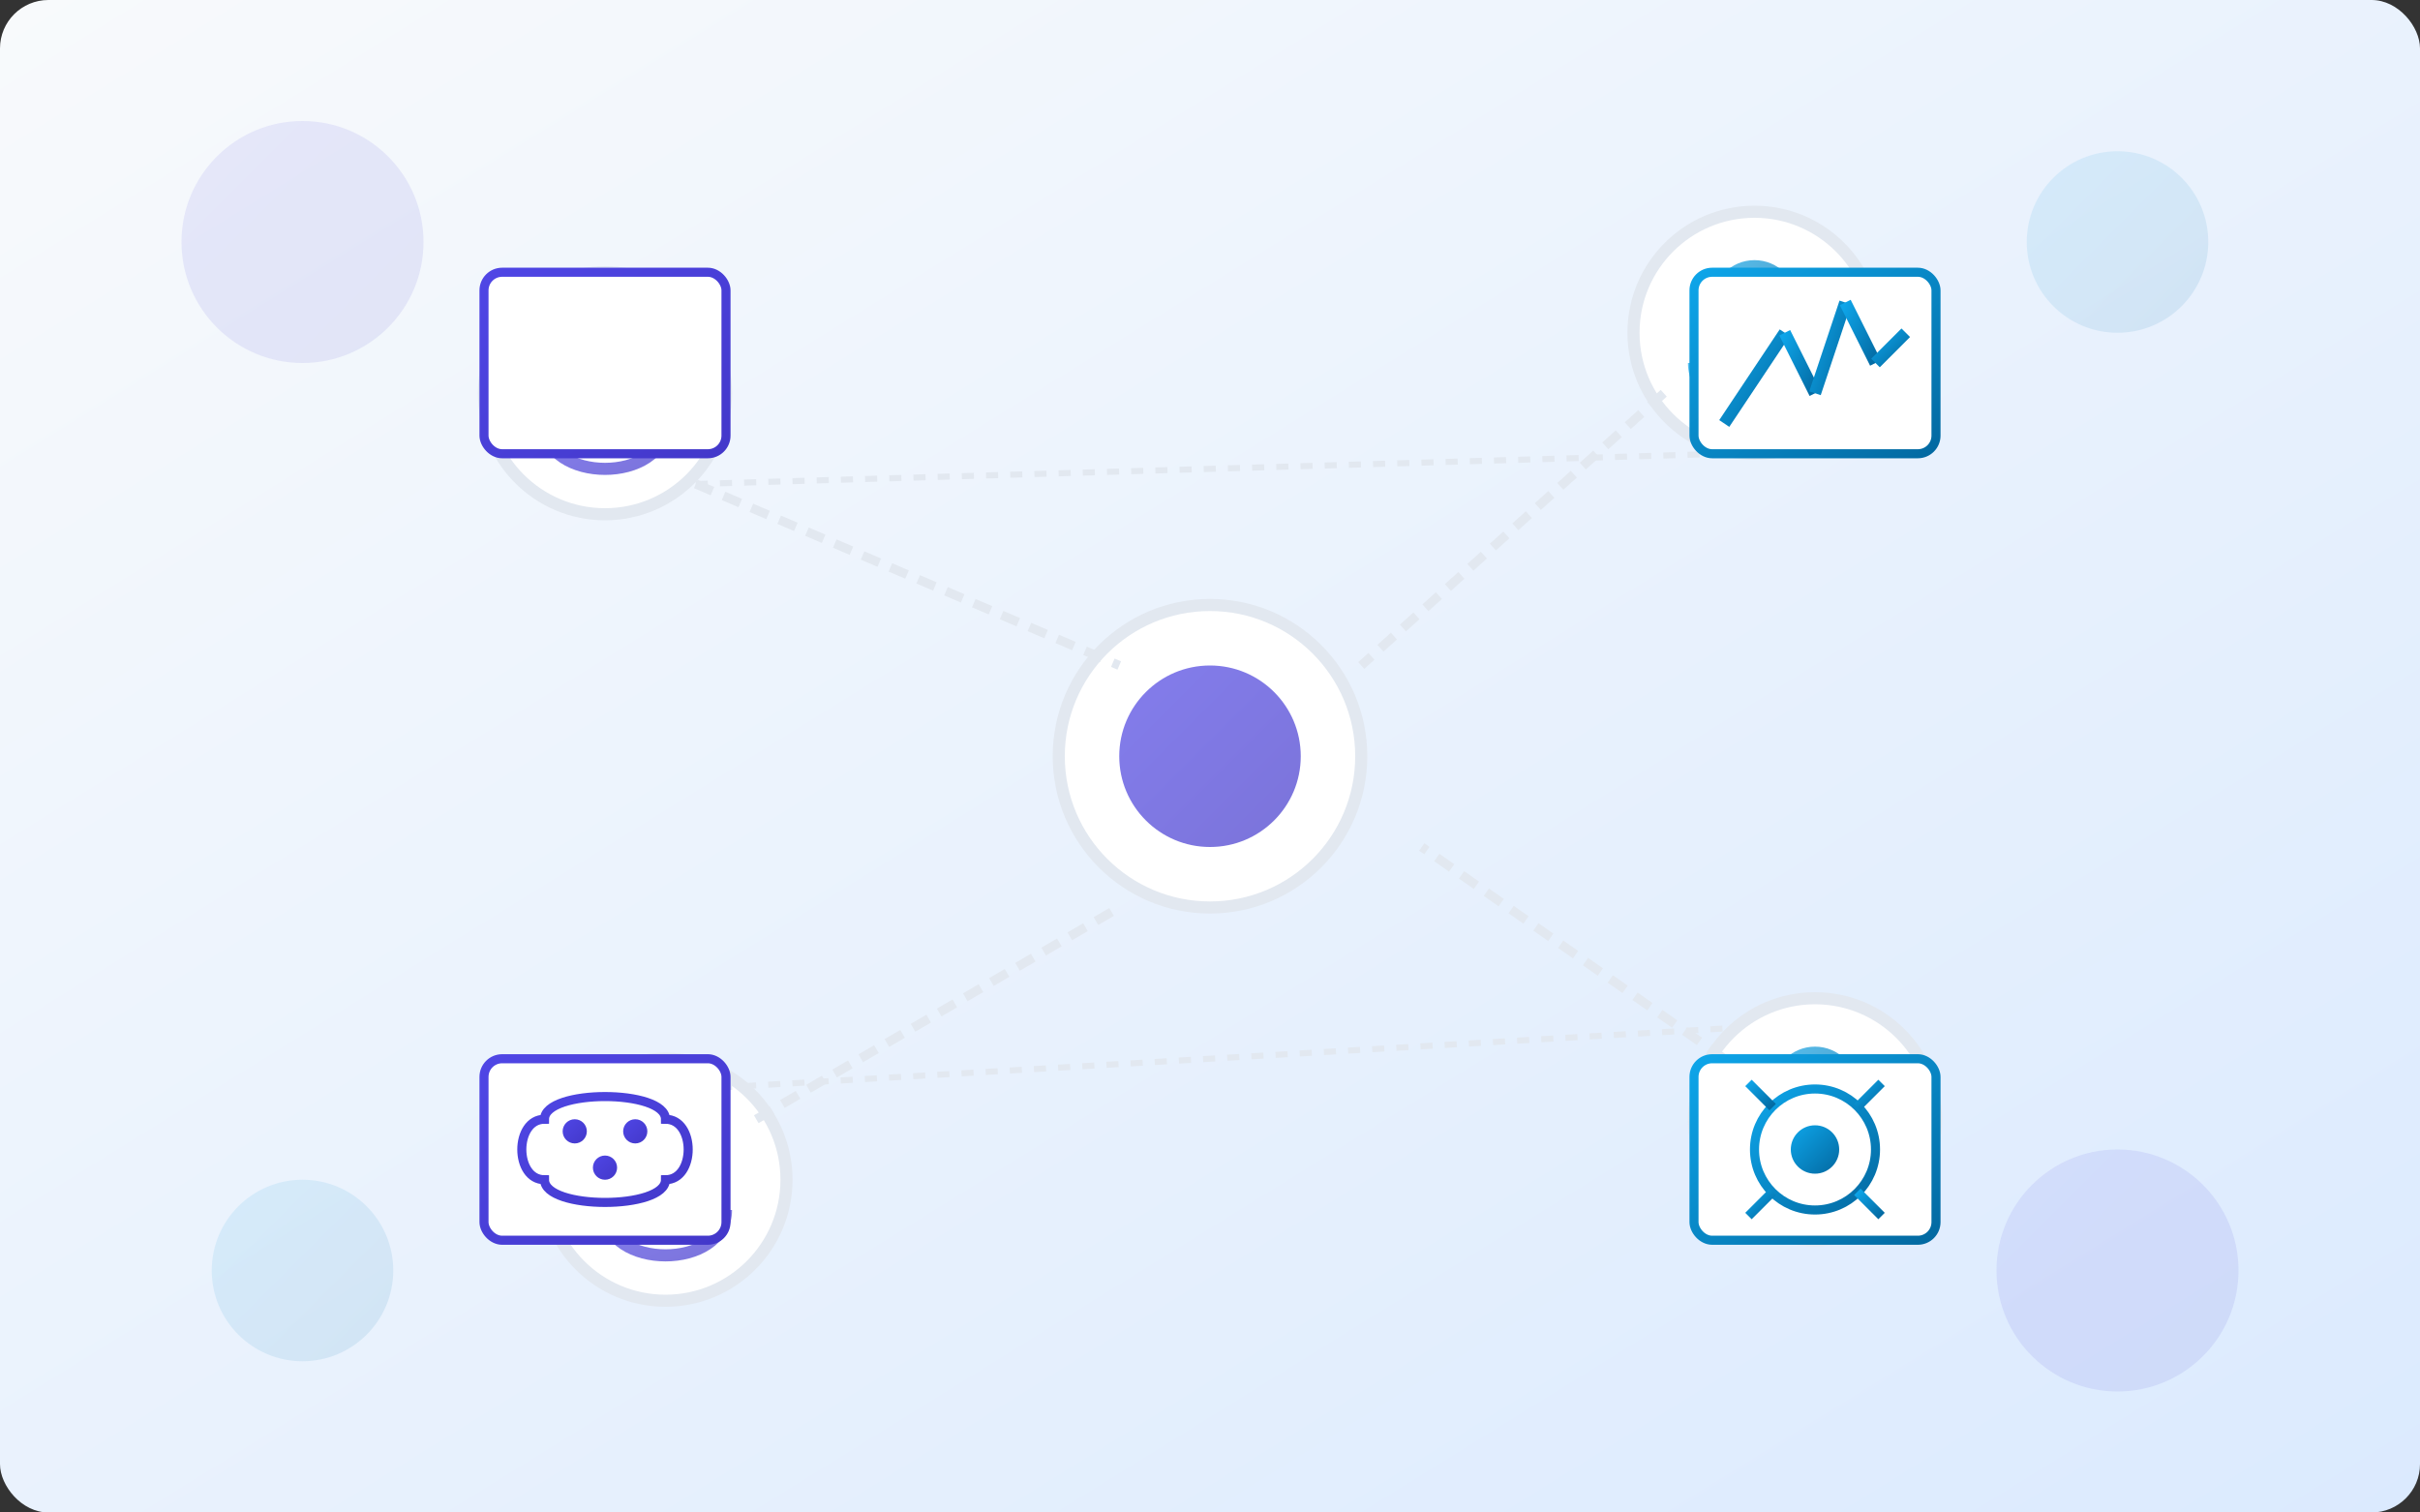 <svg xmlns="http://www.w3.org/2000/svg" width="400" height="250" viewBox="0 0 400 250">
  <rect x="0" y="0" width="400" height="250" fill="#333333" stroke="none"/>
  <defs>
    <linearGradient id="bg-gradient" x1="0%" y1="0%" x2="100%" y2="100%">
      <stop offset="0%" stop-color="#f8fafc" />
      <stop offset="100%" stop-color="#dbeafe" />
    </linearGradient>
    <linearGradient id="primary-gradient" x1="0%" y1="0%" x2="100%" y2="100%">
      <stop offset="0%" stop-color="#4f46e5" />
      <stop offset="100%" stop-color="#4338ca" />
    </linearGradient>
    <linearGradient id="secondary-gradient" x1="0%" y1="0%" x2="100%" y2="100%">
      <stop offset="0%" stop-color="#0ea5e9" />
      <stop offset="100%" stop-color="#0369a1" />
    </linearGradient>
  </defs>
  
  <!-- Background -->
  <rect width="400" height="250" fill="url(#bg-gradient)" rx="8" ry="8" />
  
  <!-- Team members (abstract representation) -->
  <g transform="translate(200, 125)">
    <!-- Central connection hub -->
    <circle cx="0" cy="0" r="25" fill="white" stroke="#e2e8f0" stroke-width="2" />
    <circle cx="0" cy="0" r="15" fill="url(#primary-gradient)" opacity="0.7" />
    
    <!-- Team Member 1 -->
    <g transform="translate(-100, -60)">
      <circle cx="0" cy="0" r="20" fill="white" stroke="#e2e8f0" stroke-width="2" />
      <!-- Person silhouette -->
      <circle cx="0" cy="-5" r="7" fill="url(#primary-gradient)" opacity="0.7" />
      <path d="M-10,5 C-10,15 10,15 10,5" stroke="url(#primary-gradient)" stroke-width="2" fill="none" opacity="0.7" />
      <!-- Connection line -->
      <line x1="15" y1="15" x2="85" y2="45" stroke="#e2e8f0" stroke-width="1.5" stroke-dasharray="3,2" />
    </g>
    
    <!-- Team Member 2 -->
    <g transform="translate(90, -70)">
      <circle cx="0" cy="0" r="20" fill="white" stroke="#e2e8f0" stroke-width="2" />
      <!-- Person silhouette -->
      <circle cx="0" cy="-5" r="7" fill="url(#secondary-gradient)" opacity="0.7" />
      <path d="M-10,5 C-10,15 10,15 10,5" stroke="url(#secondary-gradient)" stroke-width="2" fill="none" opacity="0.7" />
      <!-- Connection line -->
      <line x1="-15" y1="10" x2="-65" y2="55" stroke="#e2e8f0" stroke-width="1.5" stroke-dasharray="3,2" />
    </g>
    
    <!-- Team Member 3 -->
    <g transform="translate(-90, 70)">
      <circle cx="0" cy="0" r="20" fill="white" stroke="#e2e8f0" stroke-width="2" />
      <!-- Person silhouette -->
      <circle cx="0" cy="-5" r="7" fill="url(#primary-gradient)" opacity="0.7" />
      <path d="M-10,5 C-10,15 10,15 10,5" stroke="url(#primary-gradient)" stroke-width="2" fill="none" opacity="0.7" />
      <!-- Connection line -->
      <line x1="15" y1="-10" x2="75" y2="-45" stroke="#e2e8f0" stroke-width="1.5" stroke-dasharray="3,2" />
    </g>
    
    <!-- Team Member 4 -->
    <g transform="translate(100, 60)">
      <circle cx="0" cy="0" r="20" fill="white" stroke="#e2e8f0" stroke-width="2" />
      <!-- Person silhouette -->
      <circle cx="0" cy="-5" r="7" fill="url(#secondary-gradient)" opacity="0.7" />
      <path d="M-10,5 C-10,15 10,15 10,5" stroke="url(#secondary-gradient)" stroke-width="2" fill="none" opacity="0.7" />
      <!-- Connection line -->
      <line x1="-15" y1="-10" x2="-65" y2="-45" stroke="#e2e8f0" stroke-width="1.5" stroke-dasharray="3,2" />
    </g>
    
    <!-- Additional connection lines -->
    <line x1="-85" y1="-45" x2="85" y2="-50" stroke="#e2e8f0" stroke-width="1" stroke-dasharray="2,2" />
    <line x1="-85" y1="55" x2="85" y2="45" stroke="#e2e8f0" stroke-width="1" stroke-dasharray="2,2" />
  </g>
  
  <!-- Collaboration elements -->
  <g transform="translate(100, 60)">
    <!-- Code/AI element -->
    <rect x="-20" y="-15" width="40" height="30" rx="3" ry="3" fill="white" stroke="url(#primary-gradient)" stroke-width="1.5" />
    <line x1="-15" y1="-5" x2="15" y2="-5" stroke="url(#primary-gradient)" stroke-width="2" />
    <line x1="-15" y1="0" x2="5" y2="0" stroke="url(#primary-gradient)" stroke-width="2" />
    <line x1="-15" y1="5" x2="10" y2="5" stroke="url(#primary-gradient)" stroke-width="2" />
  </g>
  
  <g transform="translate(300, 60)">
    <!-- Data visualization element -->
    <rect x="-20" y="-15" width="40" height="30" rx="3" ry="3" fill="white" stroke="url(#secondary-gradient)" stroke-width="1.5" />
    <line x1="-15" y1="10" x2="-5" y2="-5" stroke="url(#secondary-gradient)" stroke-width="2" />
    <line x1="-5" y1="-5" x2="0" y2="5" stroke="url(#secondary-gradient)" stroke-width="2" />
    <line x1="0" y1="5" x2="5" y2="-10" stroke="url(#secondary-gradient)" stroke-width="2" />
    <line x1="5" y1="-10" x2="10" y2="0" stroke="url(#secondary-gradient)" stroke-width="2" />
    <line x1="10" y1="0" x2="15" y2="-5" stroke="url(#secondary-gradient)" stroke-width="2" />
  </g>
  
  <g transform="translate(100, 190)">
    <!-- AI brain icon -->
    <rect x="-20" y="-15" width="40" height="30" rx="3" ry="3" fill="white" stroke="url(#primary-gradient)" stroke-width="1.5" />
    <path d="M-10,-5 C-10,-10 10,-10 10,-5 C15,-5 15,5 10,5 C10,10 -10,10 -10,5 C-15,5 -15,-5 -10,-5 Z" fill="none" stroke="url(#primary-gradient)" stroke-width="1.5" />
    <circle cx="-5" cy="-3" r="2" fill="url(#primary-gradient)" />
    <circle cx="5" cy="-3" r="2" fill="url(#primary-gradient)" />
    <circle cx="0" cy="3" r="2" fill="url(#primary-gradient)" />
  </g>
  
  <g transform="translate(300, 190)">
    <!-- Gear/settings icon -->
    <rect x="-20" y="-15" width="40" height="30" rx="3" ry="3" fill="white" stroke="url(#secondary-gradient)" stroke-width="1.5" />
    <circle cx="0" cy="0" r="10" fill="none" stroke="url(#secondary-gradient)" stroke-width="1.5" />
    <circle cx="0" cy="0" r="4" fill="url(#secondary-gradient)" />
    <line x1="0" y1="-15" x2="0" y2="-10" stroke="url(#secondary-gradient)" stroke-width="1.5" />
    <line x1="0" y1="10" x2="0" y2="15" stroke="url(#secondary-gradient)" stroke-width="1.5" />
    <line x1="-15" y1="0" x2="-10" y2="0" stroke="url(#secondary-gradient)" stroke-width="1.5" />
    <line x1="10" y1="0" x2="15" y2="0" stroke="url(#secondary-gradient)" stroke-width="1.5" />
    <line x1="-11" y1="-11" x2="-7" y2="-7" stroke="url(#secondary-gradient)" stroke-width="1.5" />
    <line x1="7" y1="7" x2="11" y2="11" stroke="url(#secondary-gradient)" stroke-width="1.5" />
    <line x1="-11" y1="11" x2="-7" y2="7" stroke="url(#secondary-gradient)" stroke-width="1.5" />
    <line x1="7" y1="-7" x2="11" y2="-11" stroke="url(#secondary-gradient)" stroke-width="1.5" />
  </g>
  
  <!-- Decorative elements -->
  <g opacity="0.1">
    <circle cx="50" cy="40" r="20" fill="url(#primary-gradient)" />
    <circle cx="350" cy="40" r="15" fill="url(#secondary-gradient)" />
    <circle cx="50" cy="210" r="15" fill="url(#secondary-gradient)" />
    <circle cx="350" cy="210" r="20" fill="url(#primary-gradient)" />
  </g>
</svg>
